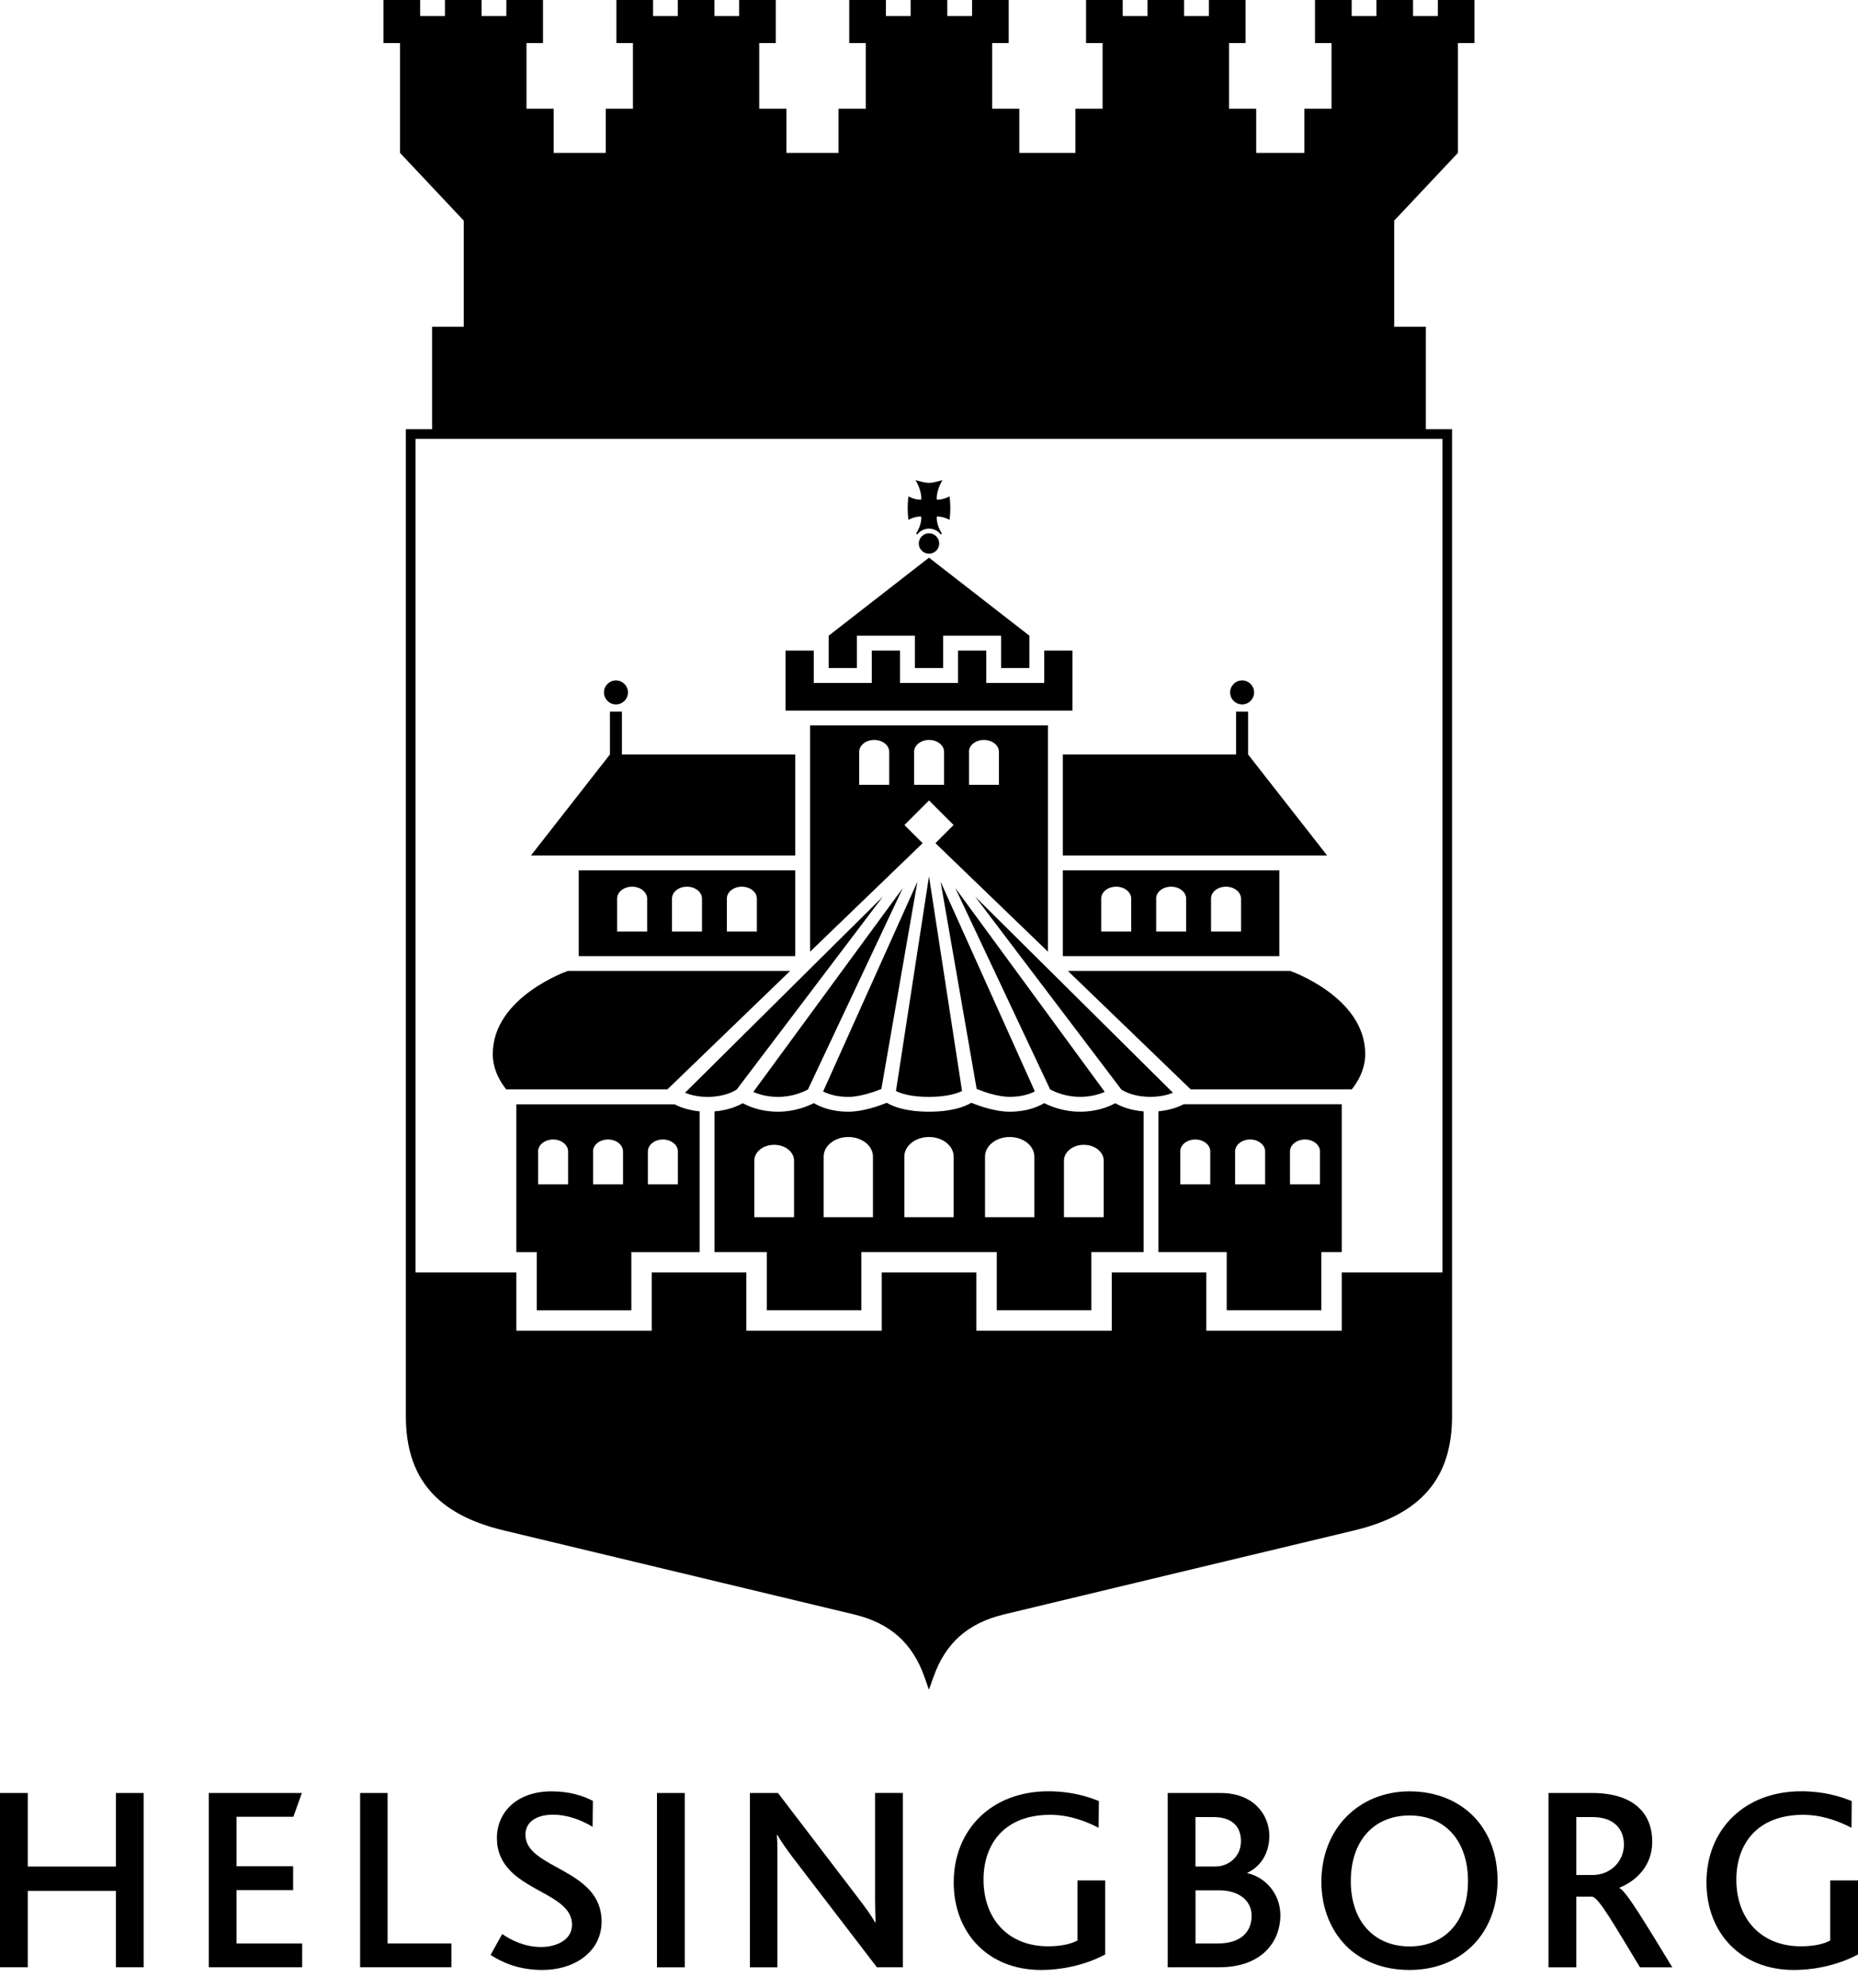 <?xml version="1.0" encoding="utf-8"?><svg width="100" height="107" viewBox="0 0 100 107" fill="none" xmlns="http://www.w3.org/2000/svg">
<path d="M6.237 105.884V101.774H1.496V105.884H0V96.504H1.496V100.462H6.237V96.504H7.733V105.884H6.237Z" fill="black"/>
<path d="M11.236 105.884V96.504H16.246L15.791 97.784H12.732V100.448H15.777V101.732H12.732V104.604H16.263V105.884H11.236Z" fill="black"/>
<path d="M19.382 105.884V96.504H20.86V104.604H24.296V105.884H19.382Z" fill="black"/>
<path d="M29.179 106.029C27.884 106.029 26.998 105.602 26.402 105.221L27.03 104.096C27.5 104.424 28.24 104.794 29.122 104.794C29.891 104.794 30.787 104.449 30.787 103.595C30.787 102.156 28.523 101.873 27.383 100.603C26.998 100.176 26.744 99.647 26.744 98.927C26.744 97.559 27.796 96.416 29.69 96.416C30.689 96.416 31.426 96.673 31.909 96.931L31.895 98.324C31.253 97.943 30.53 97.672 29.761 97.672C28.949 97.672 28.279 98.01 28.279 98.751C28.279 100.603 32.379 100.55 32.379 103.422C32.382 105.002 30.988 106.029 29.179 106.029Z" fill="black"/>
<path d="M36.855 96.504H35.359V105.888H36.855V96.504Z" fill="black"/>
<path d="M47.195 105.884L42.779 100.12C42.323 99.524 42.069 99.15 41.84 98.765H41.812C41.84 99.079 41.84 99.538 41.84 99.993V105.888H40.362V96.504H41.872L46.112 102.057C46.627 102.727 46.881 103.083 47.097 103.468H47.125C47.111 103.08 47.097 102.611 47.097 102.152V96.5H48.592V105.884H47.195Z" fill="black"/>
<path d="M56.026 106.029C53.164 106.029 51.33 104.018 51.33 101.316C51.33 98.48 53.362 96.412 56.424 96.412C57.62 96.412 58.53 96.684 59.144 96.941L59.13 98.377C58.446 98.024 57.55 97.679 56.523 97.679C54.085 97.679 52.935 99.22 52.935 101.168C52.935 103.274 54.255 104.756 56.407 104.756C57.105 104.756 57.645 104.632 57.99 104.442V101.21H59.483V105.196C58.728 105.602 57.493 106.029 56.026 106.029Z" fill="black"/>
<path d="M65.611 105.884H62.848V96.504H65.695C67.491 96.504 68.317 97.696 68.317 98.811C68.317 99.679 67.904 100.448 67.121 100.804V100.815C68.101 101.03 68.913 101.926 68.913 103.094C68.909 104.406 68.017 105.884 65.611 105.884ZM64.341 97.799V100.462H65.406C66.108 100.462 66.789 99.951 66.789 99.097C66.789 98.31 66.32 97.799 65.293 97.799H64.341ZM65.611 101.743H64.344V104.604H65.54C66.754 104.604 67.364 104.008 67.364 103.108C67.364 102.314 66.704 101.743 65.611 101.743Z" fill="black"/>
<path d="M72.462 97.784C73.301 96.931 74.48 96.416 75.863 96.416C77.341 96.416 78.582 96.959 79.422 97.883C80.191 98.737 80.6 99.891 80.6 101.217C80.6 102.628 80.117 103.863 79.249 104.72C78.392 105.563 77.242 106.029 75.859 106.029C74.536 106.029 73.425 105.613 72.596 104.875C71.657 104.008 71.118 102.741 71.118 101.27C71.125 99.876 71.605 98.656 72.462 97.784ZM75.863 97.714C73.968 97.714 72.702 99.051 72.702 101.249C72.702 103.422 73.968 104.763 75.863 104.763C77.743 104.763 79.009 103.426 79.009 101.249C79.013 99.136 77.828 97.714 75.863 97.714Z" fill="black"/>
<path d="M88.266 105.888C86.799 103.471 86.076 102.187 85.705 102.085H84.837V105.888H83.342V96.504H85.677C88.026 96.504 88.926 97.686 88.926 99.125C88.926 100.406 88.083 101.231 87.159 101.602V101.616C87.543 101.813 88.538 103.482 90.006 105.888H88.266ZM85.691 97.799H84.837V100.917H85.723C86.689 100.917 87.402 100.176 87.402 99.28C87.399 98.472 86.901 97.799 85.691 97.799Z" fill="black"/>
<path d="M96.543 106.029C93.678 106.029 91.844 104.018 91.844 101.316C91.844 98.48 93.879 96.412 96.941 96.412C98.137 96.412 99.051 96.684 99.661 96.941L99.651 98.377C98.966 98.024 98.07 97.679 97.044 97.679C94.606 97.679 93.452 99.22 93.452 101.168C93.452 103.274 94.775 104.756 96.927 104.756C97.622 104.756 98.169 104.632 98.504 104.442V101.21H100V105.196C99.249 105.602 98.007 106.029 96.543 106.029Z" fill="black"/>
<path d="M50 28.703C50.303 28.703 50.55 28.949 50.55 29.253C50.55 29.556 50.303 29.803 50 29.803C49.697 29.803 49.45 29.556 49.45 29.253C49.45 28.953 49.697 28.703 50 28.703Z" fill="black"/>
<path d="M51.104 27.979C51.104 27.979 51.147 27.711 51.147 27.348C51.147 26.988 51.104 26.716 51.104 26.716C51.104 26.716 50.769 26.91 50.42 26.893C50.377 26.385 50.727 25.841 50.727 25.841C50.727 25.841 50.261 25.99 50 25.99C49.739 25.99 49.273 25.841 49.273 25.841C49.273 25.841 49.623 26.385 49.58 26.893C49.231 26.914 48.896 26.716 48.896 26.716C48.896 26.716 48.853 26.984 48.853 27.348C48.853 27.708 48.896 27.979 48.896 27.979C48.896 27.979 49.231 27.785 49.58 27.803C49.612 28.177 49.414 28.547 49.305 28.72L49.365 28.766C49.513 28.576 49.742 28.452 50 28.452C50.258 28.452 50.487 28.576 50.635 28.766L50.695 28.72C50.586 28.547 50.388 28.177 50.42 27.803C50.769 27.785 51.104 27.979 51.104 27.979Z" fill="black"/>
<path d="M50 30.015L44.599 34.217V35.956H46.119V34.217H49.242V35.956H50.762V34.217H53.881V35.956H55.405V34.217L50 30.015Z" fill="black"/>
<path d="M56.202 35.017V36.757H53.083V35.017H51.563V36.757H48.441V35.017H46.92V36.757H43.798V35.017H42.278V38.249H57.722V35.017H56.202Z" fill="black"/>
<path d="M32.505 37.268C32.505 36.912 32.795 36.622 33.151 36.622C33.507 36.622 33.797 36.912 33.797 37.268C33.797 37.624 33.507 37.914 33.151 37.914C32.795 37.914 32.505 37.624 32.505 37.268Z" fill="black"/>
<path d="M33.472 40.609V38.302H32.827V40.609L28.576 46.045H42.8V40.609H33.472Z" fill="black"/>
<path d="M39.12 50.138V48.367C39.12 48.01 39.48 47.724 39.928 47.724C40.373 47.724 40.736 48.014 40.736 48.367V50.138H39.12ZM36.167 50.138V48.367C36.167 48.01 36.527 47.724 36.975 47.724C37.42 47.724 37.783 48.014 37.783 48.367V50.138H36.167ZM33.215 50.138V48.367C33.215 48.01 33.574 47.724 34.022 47.724C34.467 47.724 34.83 48.014 34.83 48.367V50.138H33.215ZM31.147 51.461H42.8V46.846H31.147V51.461Z" fill="black"/>
<path d="M67.498 37.268C67.498 36.912 67.209 36.622 66.853 36.622C66.496 36.622 66.207 36.912 66.207 37.268C66.207 37.624 66.496 37.914 66.853 37.914C67.209 37.914 67.498 37.624 67.498 37.268Z" fill="black"/>
<path d="M66.528 40.609V38.302H67.174V40.609L71.428 46.045H57.204V40.609H66.528Z" fill="black"/>
<path d="M59.268 48.367C59.268 48.01 59.627 47.724 60.075 47.724C60.52 47.724 60.883 48.014 60.883 48.367V50.138H59.268V48.367ZM62.224 48.367C62.224 48.01 62.584 47.724 63.032 47.724C63.476 47.724 63.84 48.014 63.84 48.367V50.138H62.227V48.367H62.224ZM65.177 48.367C65.177 48.01 65.537 47.724 65.985 47.724C66.429 47.724 66.793 48.014 66.793 48.367V50.138H65.18V48.367H65.177ZM57.204 51.461H68.856V46.846H57.204V51.461Z" fill="black"/>
<path d="M35.917 58.636L42.528 52.258H30.562C30.562 52.258 26.522 53.655 26.522 56.731C26.522 57.595 26.956 58.276 27.245 58.633H35.917V58.636Z" fill="black"/>
<path d="M64.087 58.636L57.475 52.258H69.438C69.438 52.258 73.478 53.655 73.478 56.731C73.478 57.595 73.044 58.276 72.754 58.633H64.087V58.636Z" fill="black"/>
<path d="M60.354 58.643L52.48 48.254L63.131 58.816C62.884 58.915 62.467 59.035 61.924 59.035C61.039 59.038 60.523 58.753 60.354 58.643ZM56.519 58.636L51.415 47.795L59.458 58.767C59.176 58.894 58.724 59.035 58.132 59.035C57.363 59.038 56.763 58.767 56.519 58.636ZM52.565 58.611L50.624 47.453L55.697 58.742C55.454 58.869 55.01 59.035 54.343 59.035C53.701 59.038 52.91 58.753 52.565 58.611ZM50 59.038C49.009 59.038 48.469 58.848 48.222 58.721L50 47.167L51.778 58.721C51.531 58.844 50.991 59.035 50 59.038ZM44.303 58.745L49.376 47.456L47.435 58.615C47.09 58.753 46.299 59.038 45.657 59.038C44.99 59.038 44.546 58.869 44.303 58.745ZM40.545 58.77L48.589 47.799L43.484 58.64C43.244 58.77 42.648 59.038 41.875 59.038C41.276 59.038 40.824 58.894 40.545 58.77ZM36.869 58.816L47.52 48.254L39.649 58.643C39.477 58.756 38.961 59.038 38.076 59.038C37.529 59.038 37.113 58.915 36.869 58.816Z" fill="black"/>
<path d="M34.869 63.744V61.974C34.869 61.621 35.229 61.331 35.677 61.331C36.121 61.331 36.485 61.617 36.485 61.974V63.744H34.869ZM28.96 61.974C28.96 61.621 29.32 61.331 29.768 61.331C30.212 61.331 30.576 61.617 30.576 61.974V63.744H28.963V61.974H28.96ZM31.916 61.974C31.916 61.621 32.276 61.331 32.724 61.331C33.169 61.331 33.532 61.617 33.532 61.974V63.744H31.92V61.974H31.916ZM36.298 59.437H27.789V67.392H28.889V70.525H33.98V67.392H37.656V59.818C36.979 59.751 36.502 59.543 36.298 59.437Z" fill="black"/>
<path d="M63.522 61.974C63.522 61.621 63.882 61.331 64.33 61.331C64.775 61.331 65.138 61.617 65.138 61.974V63.744H63.526V61.974H63.522ZM69.428 63.744V61.974C69.428 61.621 69.788 61.331 70.236 61.331C70.68 61.331 71.043 61.617 71.043 61.974V63.744H69.428ZM66.475 63.744V61.974C66.475 61.621 66.835 61.331 67.283 61.331C67.727 61.331 68.091 61.617 68.091 61.974V63.744H66.475ZM62.347 59.814V67.389H66.023V70.521H71.114V67.389H72.215V59.433H63.706C63.498 59.543 63.025 59.751 62.347 59.814Z" fill="black"/>
<path d="M59.402 65.512H57.264V62.467C57.264 61.998 57.744 61.617 58.333 61.617C58.922 61.617 59.402 61.998 59.402 62.467V65.512ZM55.669 65.512H53.016V62.252C53.016 61.67 53.609 61.197 54.343 61.197C55.077 61.197 55.669 61.67 55.669 62.252V65.512ZM51.327 65.512H48.673V62.252C48.673 61.67 49.266 61.197 50 61.197C50.734 61.197 51.327 61.67 51.327 62.252V65.512ZM46.984 65.512H44.331V62.252C44.331 61.67 44.923 61.197 45.657 61.197C46.391 61.197 46.984 61.67 46.984 62.252V65.512ZM42.736 65.512H40.598V62.467C40.598 61.998 41.078 61.617 41.667 61.617C42.256 61.617 42.736 61.998 42.736 62.467V65.512ZM60.026 59.377C59.694 59.56 59.042 59.836 58.128 59.836C57.246 59.836 56.551 59.55 56.202 59.373C55.888 59.56 55.271 59.836 54.343 59.836C53.567 59.836 52.678 59.518 52.276 59.356C51.951 59.55 51.267 59.832 50.011 59.836H49.996C48.741 59.832 48.053 59.553 47.728 59.356C47.326 59.518 46.433 59.836 45.661 59.836C44.733 59.836 44.116 59.56 43.802 59.373C43.452 59.55 42.757 59.836 41.875 59.836C40.962 59.836 40.313 59.56 39.977 59.377C39.699 59.536 39.191 59.758 38.457 59.818V67.389H41.269V70.521H46.359V67.389H53.648V70.521H58.738V67.389H61.55V59.818C60.816 59.761 60.305 59.539 60.026 59.377Z" fill="black"/>
<path d="M46.243 42.239V40.468C46.243 40.115 46.603 39.826 47.051 39.826C47.495 39.826 47.859 40.111 47.859 40.468V42.239H46.243ZM49.196 40.468C49.196 40.115 49.559 39.826 50.004 39.826C50.448 39.826 50.811 40.111 50.811 40.468V42.239H49.199V40.468H49.196ZM52.148 40.468C52.148 40.115 52.508 39.826 52.956 39.826C53.401 39.826 53.764 40.111 53.764 40.468V42.239H52.152V40.468H52.148ZM48.677 44.405L50 43.082L51.323 44.405L50.346 45.382L56.403 51.224V39.046H43.6V51.224L49.658 45.382L48.677 44.405Z" fill="black"/>
<path d="M77.633 68.489H72.215V71.622H64.926V68.489H59.836V71.622H52.547V68.489H47.456V71.622H40.168V68.489H35.077V71.622H27.789V68.489H22.366V23.622H77.633V68.489ZM77.387 0V0.861H76.053V0H74.081V0.861H72.748V0H70.775V2.318H71.664V5.853H70.204V8.23H67.611V5.853H66.147V2.318H67.036V0H65.064V0.861H63.73V0H61.758V0.861H60.425V0H58.453V2.318H59.342V5.853H57.881V8.23H54.861V5.853H53.401V2.318H54.29V0H52.318V0.861H50.984V0H49.012V0.861H47.679V0H45.707V2.318H46.596V5.853H45.132V8.23H42.327V5.853H40.863V2.318H41.752V0H39.78V0.861H38.453V0H36.481V0.861H35.148V0H33.176V2.318H34.065V5.853H32.604V8.23H29.8V5.853H28.336V2.318H29.225V0H27.253V0.861H25.919V0H23.947V0.861H22.613V0H20.641V2.318H21.53V8.23L24.959 11.875V17.586H23.256V23.1H21.844V76.222C21.844 79.556 23.517 81.511 27.108 82.371C32.65 83.698 40.425 85.561 45.968 86.894C47.904 87.36 49.108 88.429 49.753 90.253L49.996 90.944L50.243 90.253C50.889 88.429 52.092 87.363 54.029 86.894C59.568 85.561 67.343 83.698 72.889 82.371C76.48 81.511 78.152 79.56 78.152 76.222V23.1H76.741V17.586H75.037V11.875L78.466 8.23V2.318H79.355V0H77.387Z" fill="black"/>
</svg>
